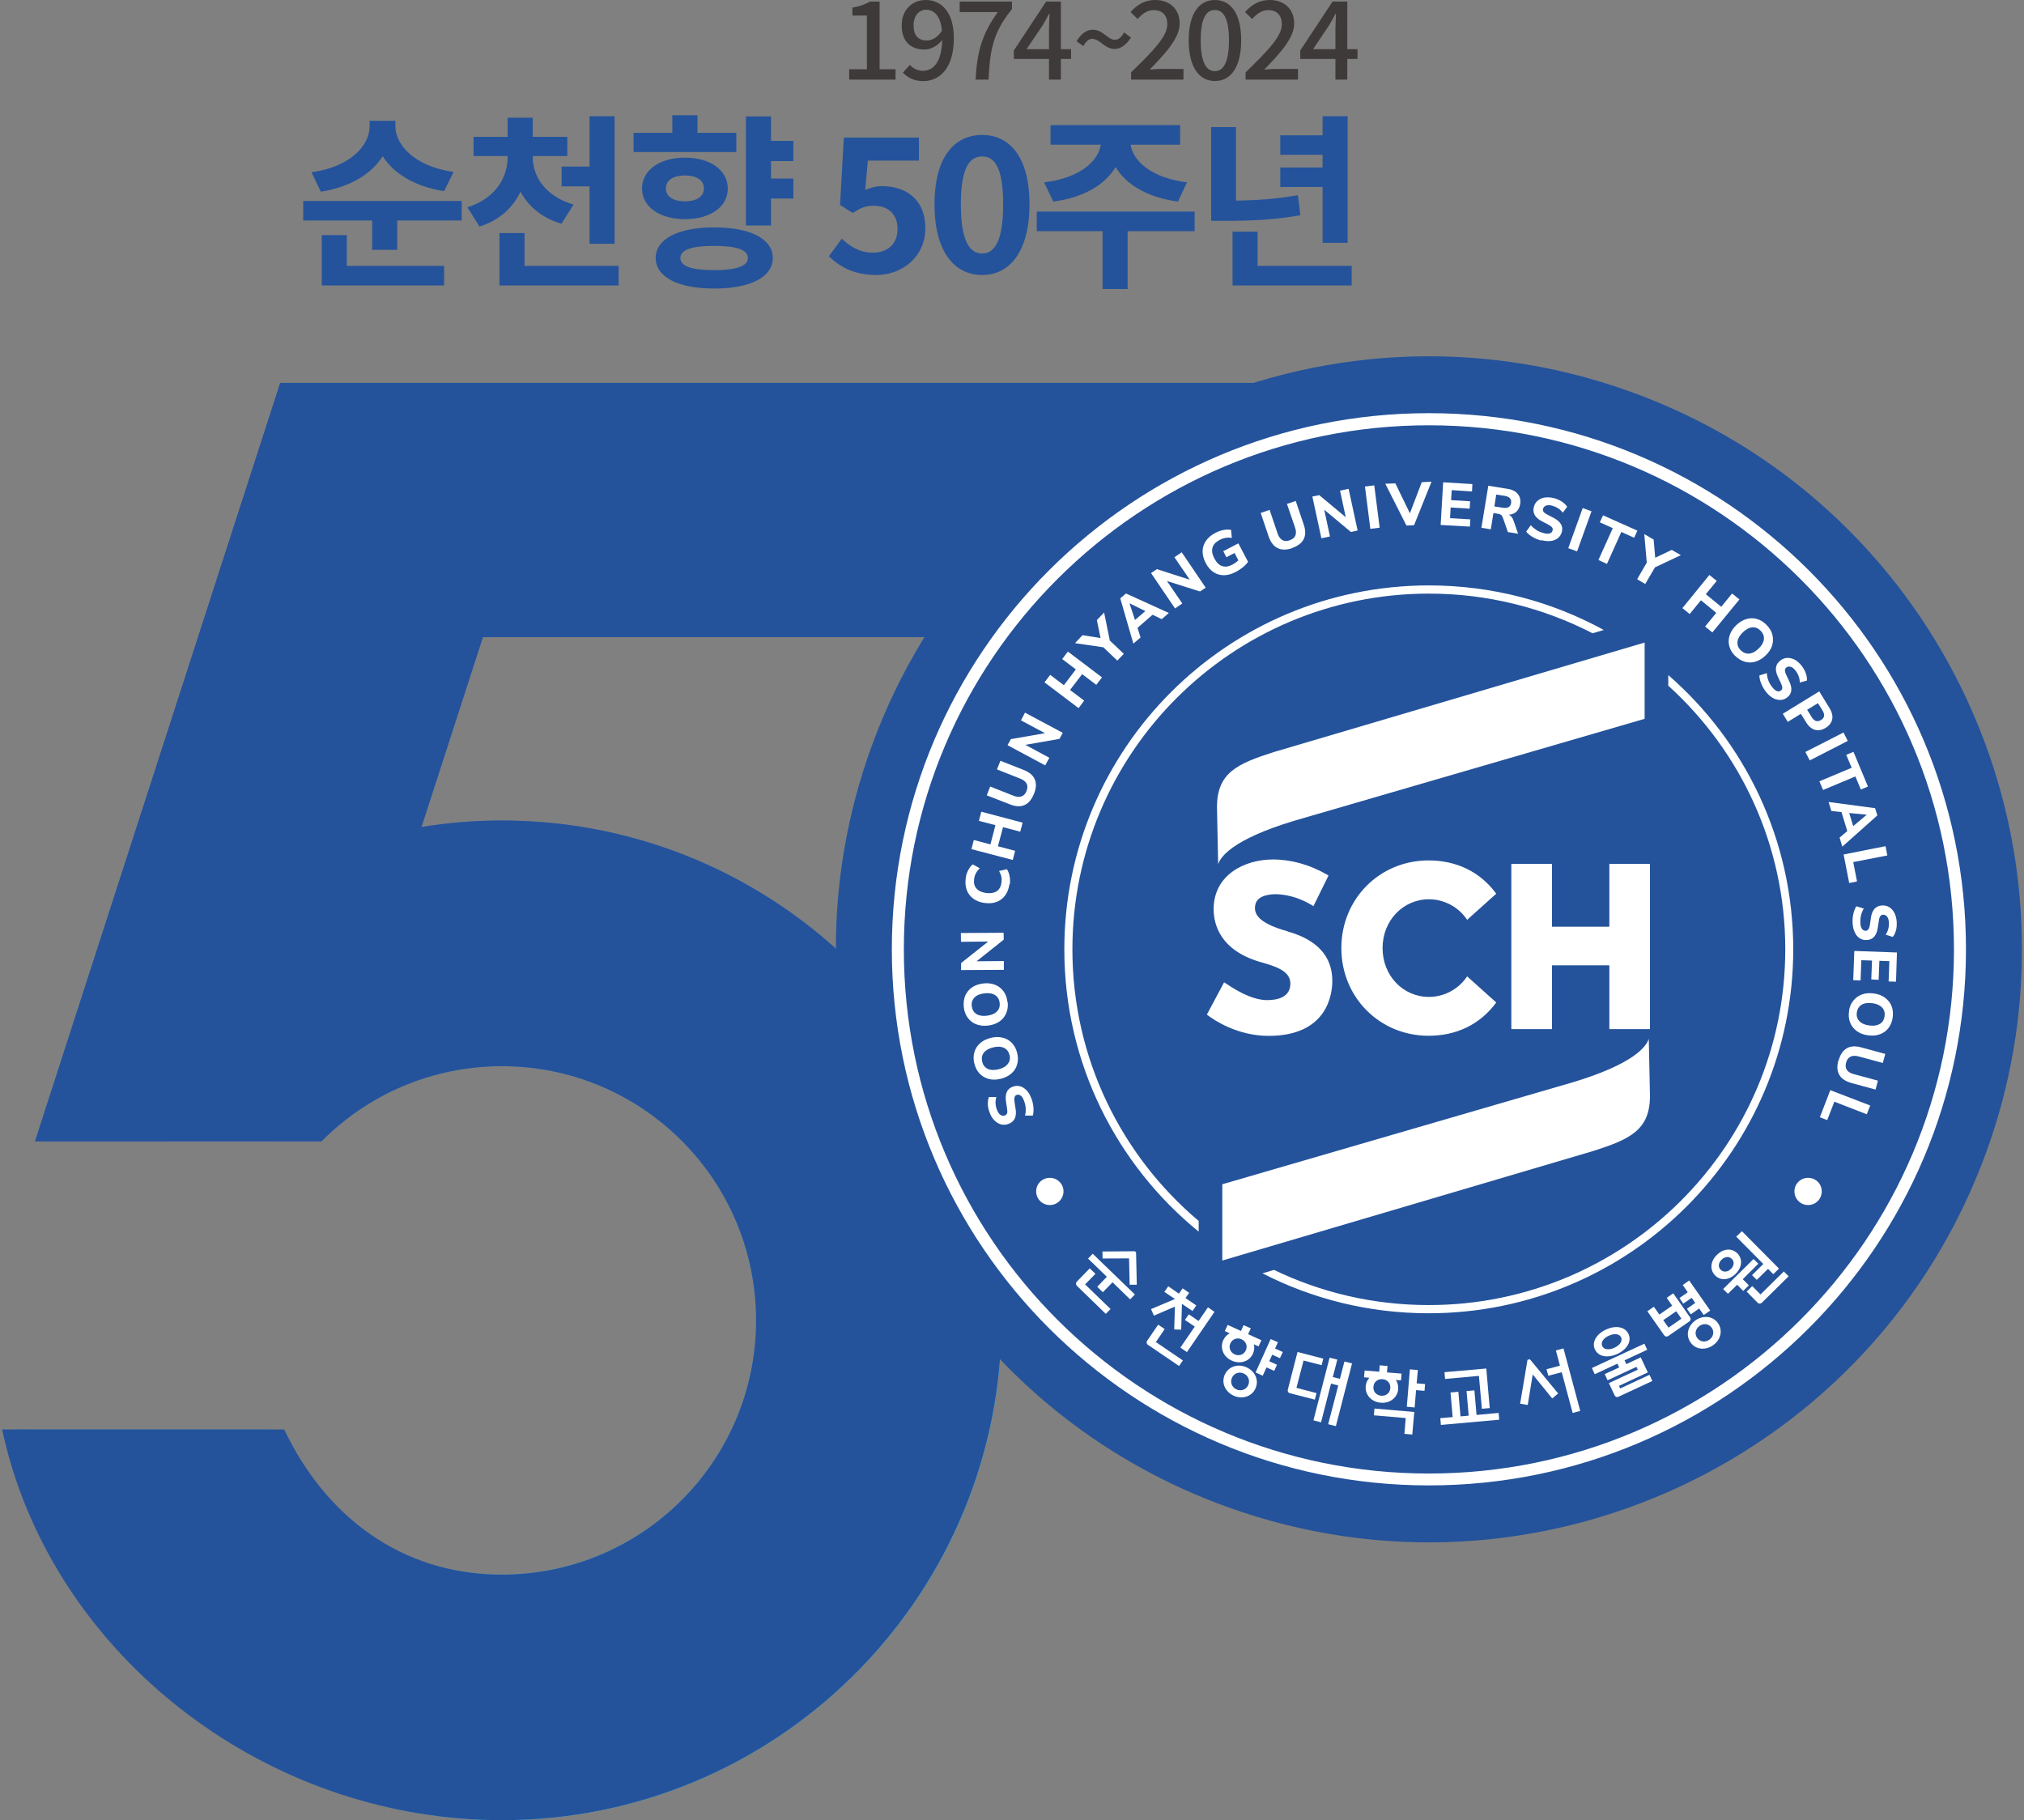 <svg width="556" height="500" viewBox="0 0 556 500" fill="none" xmlns="http://www.w3.org/2000/svg">
<rect x="0" y="0" width="556" height="500" fill="#808080" stroke="none"/>
<path d="M126.825 55.215V60.566H109.106V68.627H102.22V60.566H83.293V55.215H126.793H126.825ZM121.996 52.506C113.968 51.266 108.127 47.676 105.124 42.912C102.09 47.742 96.216 51.397 88.123 52.669L85.577 47.318C96.15 45.882 101.535 40.008 101.535 34.689V33.188H108.616V34.689C108.616 39.877 114.033 45.784 124.606 47.22L121.996 52.506ZM95.269 73.032H121.996V78.416H88.384V64.58H95.269V72.999V73.032Z" fill="#24539B"/>
<path d="M154.24 61.447C148.888 59.913 145.168 56.715 142.981 52.669C140.893 57.074 137.14 60.533 131.723 62.23L128.395 56.943C136.096 54.529 139.457 48.785 139.457 43.075V42.879H130.091V37.592H139.457V32.338H146.343V37.592H155.839V42.879H146.343V43.075C146.343 48.459 149.736 53.876 157.536 56.193L154.24 61.479V61.447ZM169.936 73.031V78.416H137.205V64.025H144.091V73.031H169.936ZM161.941 45.75V31.914H168.827V66.962H161.941V51.2H154.272V45.75H161.941Z" fill="#24539B"/>
<path d="M202.274 41.77H174.047V36.484H184.685V31.654H191.603V36.484H202.274V41.77ZM188.144 60.208C181.226 60.208 176.364 56.814 176.364 51.789C176.364 46.763 181.193 43.304 188.144 43.304C195.095 43.304 199.925 46.731 199.925 51.789C199.925 56.847 195.095 60.208 188.144 60.208ZM212.293 70.879C212.293 76.133 206.092 79.266 196.205 79.266C186.317 79.266 180.117 76.133 180.117 70.879C180.117 65.625 186.317 62.46 196.205 62.46C206.092 62.46 212.293 65.592 212.293 70.879ZM188.144 55.313C191.212 55.313 193.366 54.073 193.366 51.756C193.366 49.439 191.244 48.199 188.144 48.199C185.044 48.199 182.923 49.439 182.923 51.756C182.923 54.073 185.044 55.313 188.144 55.313ZM205.44 70.879C205.44 68.562 202.209 67.55 196.172 67.55C190.135 67.55 186.904 68.562 186.904 70.879C186.904 73.196 190.135 74.207 196.172 74.207C202.209 74.207 205.44 73.131 205.44 70.879ZM211.803 44.283V49.048H217.938V54.53H211.803V61.938H204.918V31.981H211.803V38.703H217.938V44.251H211.803V44.283Z" fill="#24539B"/>
<path d="M227.697 70.389L231.254 65.56C233.44 67.681 236.149 69.41 239.738 69.41C243.752 69.41 246.559 67.093 246.559 62.949C246.559 58.805 243.948 56.52 240.032 56.52C237.748 56.52 236.475 57.075 234.256 58.511L230.764 56.292L231.808 37.789H252.432V44.12H238.4L237.682 52.18C239.249 51.528 240.554 51.136 242.316 51.136C248.778 51.136 254.195 54.725 254.195 62.655C254.195 70.585 247.831 75.545 240.685 75.545C234.582 75.545 230.536 73.196 227.664 70.357L227.697 70.389Z" fill="#24539B"/>
<path d="M256.707 56.128C256.707 43.597 261.863 37.07 269.793 37.07C277.723 37.07 282.813 43.662 282.813 56.128C282.813 68.594 277.69 75.544 269.793 75.544C261.896 75.544 256.707 68.724 256.707 56.128ZM275.569 56.128C275.569 45.849 273.121 42.977 269.793 42.977C266.464 42.977 263.952 45.849 263.952 56.128C263.952 66.407 266.464 69.638 269.793 69.638C273.121 69.638 275.569 66.44 275.569 56.128Z" fill="#24539B"/>
<path d="M328.17 63.502H309.765V79.395H302.879V63.502H284.801V58.118H328.17V63.502ZM286.824 50.09C296.614 48.916 301.737 44.282 302.39 39.746H288.586V34.361H324.189V39.746H310.581C311.266 44.282 316.324 48.883 326.049 50.09L323.601 55.377C315.215 54.235 309.308 50.71 306.469 45.881C303.597 50.71 297.723 54.267 289.337 55.377L286.824 50.09Z" fill="#24539B"/>
<path d="M357.182 59.13C350.1 60.403 343.737 60.663 336.558 60.663H332.707V34.916H339.527V55.116C345.303 55.018 350.622 54.659 356.529 53.615L357.214 59.097L357.182 59.13ZM371.312 73.031V78.416H338.581V63.633H345.466V73.031H371.312ZM363.317 51.363H351.699V46.011H363.317V42.52H351.699V37.168H363.317V31.914H370.202V66.701H363.317V51.331V51.363Z" fill="#24539B"/>
<path d="M233.277 19.024H238.14V4.274H234.158V2.088C236.247 1.729 237.715 1.174 238.988 0.424H241.631V19.024H246.004V21.864H233.277V19.024Z" fill="#3E3A39"/>
<path d="M248.058 19.939L249.951 17.817C250.767 18.797 252.137 19.449 253.443 19.449C256.282 19.449 258.664 17.295 258.827 10.997C257.522 12.662 255.596 13.608 253.965 13.608C250.212 13.608 247.699 11.421 247.699 6.983C247.699 2.545 250.734 0 254.324 0C258.599 0 262.025 3.329 262.025 10.443C262.025 18.894 258.011 22.288 253.606 22.288C251.093 22.288 249.266 21.277 248.026 19.939H248.058ZM254.585 11.128C255.923 11.128 257.522 10.345 258.762 8.452C258.37 4.503 256.739 2.676 254.389 2.676C252.496 2.676 250.963 4.275 250.963 6.983C250.963 9.692 252.235 11.128 254.585 11.128Z" fill="#3E3A39"/>
<path d="M274.1 3.328H263.625V0.424H277.983V2.512C272.86 8.843 271.946 13.51 271.555 21.864H267.998C268.389 14.064 269.891 9.137 274.1 3.328Z" fill="#3E3A39"/>
<path d="M288.163 16.186H278.504V13.868L287.38 0.424H291.427V13.51H294.233V16.186H291.427V21.864H288.163V16.186ZM288.163 13.51V8.093C288.163 6.885 288.261 4.992 288.326 3.785H288.196C287.641 4.862 287.054 5.873 286.401 6.983L281.996 13.51H288.131H288.163Z" fill="#3E3A39"/>
<path d="M300.172 10.638C299.193 10.638 298.345 11.258 297.594 12.662L295.734 11.324C297.105 9.039 298.704 8.158 300.238 8.158C302.946 8.158 304.317 10.932 306.242 10.932C307.221 10.932 308.037 10.312 308.788 8.909L310.68 10.312C309.277 12.531 307.678 13.445 306.177 13.445C303.468 13.445 302.098 10.704 300.172 10.704V10.638Z" fill="#3E3A39"/>
<path d="M310.714 19.873C316.914 13.836 320.667 10.018 320.667 6.657C320.667 4.308 319.394 2.774 316.882 2.774C315.119 2.774 313.684 3.883 312.509 5.221L310.551 3.296C312.443 1.273 314.434 0 317.338 0C321.418 0 324.061 2.578 324.061 6.461C324.061 10.345 320.471 14.326 315.837 19.123C316.947 18.992 318.383 18.927 319.46 18.927H325.105V21.864H310.714V19.841V19.873Z" fill="#3E3A39"/>
<path d="M326.539 11.062C326.539 3.851 329.313 0 333.751 0C338.189 0 340.963 3.851 340.963 11.062C340.963 18.274 338.222 22.256 333.751 22.256C329.28 22.256 326.539 18.274 326.539 11.062ZM337.602 11.062C337.602 4.895 336.003 2.741 333.718 2.741C331.434 2.741 329.835 4.895 329.835 11.062C329.835 17.23 331.434 19.547 333.718 19.547C336.003 19.547 337.602 17.23 337.602 11.062Z" fill="#3E3A39"/>
<path d="M342.171 19.873C348.371 13.836 352.124 10.018 352.124 6.657C352.124 4.308 350.851 2.774 348.339 2.774C346.576 2.774 345.141 3.883 343.966 5.221L342.008 3.296C343.901 1.273 345.891 0 348.795 0C352.875 0 355.518 2.578 355.518 6.461C355.518 10.345 351.928 14.326 347.294 19.123C348.404 18.992 349.84 18.927 350.917 18.927H356.562V21.864H342.171V19.841V19.873Z" fill="#3E3A39"/>
<path d="M366.843 16.186H357.184V13.868L366.06 0.424H370.106V13.51H372.913V16.186H370.106V21.864H366.843V16.186ZM366.843 13.51V8.093C366.843 6.885 366.941 4.992 367.006 3.785H366.876C366.321 4.862 365.733 5.873 365.081 6.983L360.708 13.51H366.843Z" fill="#3E3A39"/>
<path d="M258.565 175.009H132.668L115.797 227.188C122.976 226.014 130.351 225.394 137.856 225.394C175.939 225.394 210.399 240.927 235.298 265.956C236.865 302.929 251.06 338.27 275.11 365.976C273.348 440.28 212.618 499.998 137.889 499.998C76.311 499.998 24.196 459.436 6.77 403.601C5.661 400.012 4.714 396.357 3.898 392.669H74.81C86.035 416.23 110.053 432.546 137.889 432.546C176.461 432.546 207.723 401.284 207.723 362.712C207.723 324.14 176.461 292.878 137.889 292.878C118.505 292.878 100.981 300.775 88.32 313.535H9.609L76.996 105.207H344.977C309.571 117.444 278.635 141.723 258.598 175.041L258.565 175.009Z" fill="url(#paint0_linear_821_7850)"/>
<path d="M9.642 313.536H88.287C100.949 300.777 118.473 292.88 137.857 292.88C176.429 292.88 207.691 324.142 207.691 362.714C207.691 401.286 176.429 432.548 137.857 432.548C110.021 432.548 89.266 416.264 78.073 392.671H0.57C1.386 396.358 2.332 400.046 3.442 403.603C20.835 459.47 76.246 500 137.857 500C212.586 500 273.316 440.282 275.078 365.977C251.028 338.239 236.832 302.93 235.266 265.958C210.4 240.896 175.939 225.395 137.824 225.395C130.319 225.395 122.944 226.015 115.764 227.19L132.636 175.01H258.533C278.57 141.692 309.538 117.413 344.912 105.176H76.996L9.61 313.536H9.642Z" fill="#24539B"/>
<path d="M447.868 107.591C363.251 77.079 269.921 120.807 239.344 205.261C232.622 223.797 229.522 242.756 229.619 261.389C229.75 327.83 270.965 390.126 337.177 413.98C421.794 444.492 515.125 400.764 545.702 316.31C552.424 297.775 555.524 278.815 555.426 260.182C555.296 193.742 514.08 131.446 447.868 107.591Z" fill="#24539B"/>
<path d="M492.934 327.273C492.934 329.329 494.598 331.026 496.686 331.026C498.775 331.026 500.439 329.361 500.439 327.273C500.439 325.184 498.775 323.553 496.686 323.553C494.598 323.553 492.934 325.217 492.934 327.273Z" fill="white"/>
<path d="M292.146 327.273C292.146 329.329 290.482 331.026 288.393 331.026C286.305 331.026 284.641 329.361 284.641 327.273C284.641 325.184 286.305 323.553 288.393 323.553C290.482 323.553 292.146 325.217 292.146 327.273Z" fill="white"/>
<path d="M407.08 386.992L409.234 386.796L408.288 375.93L396.801 376.941L396.964 378.801L406.264 377.953L407.08 386.992Z" fill="white"/>
<path d="M405.609 388.689L405.022 381.934L402.868 382.129L403.456 388.884L401.204 389.08L400.616 382.325L398.463 382.521L399.05 389.276L395.656 389.57L395.819 391.43L411.842 389.994L411.679 388.134L405.609 388.689Z" fill="white"/>
<path d="M377.414 388.788L386.16 389.538L385.801 393.879L387.954 394.074L388.509 387.874L377.577 386.928L377.414 388.788Z" fill="white"/>
<path d="M389.162 380.009L389.488 376.354L387.302 376.158L386.453 386.438L388.607 386.633L388.998 381.869L391.315 382.065L391.479 380.205L389.162 380.009Z" fill="white"/>
<path d="M384.073 381.543C384.138 380.662 383.942 379.813 383.453 379.063L384.856 379.193L385.019 377.333L381.005 377.007L381.168 375.245L379.015 375.049L378.884 376.811L374.87 376.485L374.707 378.345L376.176 378.475C375.588 379.128 375.229 379.911 375.164 380.792C374.968 383.174 376.73 385.1 379.276 385.328C381.821 385.557 383.909 383.925 384.105 381.543M381.919 381.347C381.821 382.652 380.744 383.533 379.406 383.403C378.068 383.305 377.155 382.228 377.285 380.923C377.383 379.617 378.492 378.736 379.798 378.867C381.136 378.965 382.049 380.042 381.919 381.347Z" fill="white"/>
<path d="M351.604 373.092L352.387 371.395L350.266 370.448L351.049 368.719L349.058 367.838L344.914 377.008L346.872 377.921L347.916 375.637L350.037 376.583L350.788 374.887L348.667 373.94L349.483 372.145L351.604 373.092Z" fill="white"/>
<path d="M344.195 371.818C344.554 371.002 344.652 370.121 344.456 369.272L345.729 369.86L346.512 368.163L342.857 366.498L343.608 364.899L341.617 364.018L340.899 365.617L337.244 363.953L336.461 365.65L337.799 366.27C337.016 366.662 336.429 367.314 336.037 368.13C335.058 370.284 336.037 372.731 338.387 373.776C340.703 374.82 343.216 374.004 344.195 371.85M342.237 370.937C341.715 372.111 340.377 372.601 339.17 372.046C337.962 371.491 337.44 370.186 337.995 369.011C338.517 367.836 339.855 367.347 341.062 367.902C342.27 368.456 342.792 369.762 342.237 370.937Z" fill="white"/>
<path d="M342.434 375.603C340.052 374.526 337.474 375.375 336.462 377.594C335.451 379.813 336.495 382.293 338.91 383.403C341.292 384.479 343.87 383.631 344.882 381.412C345.893 379.193 344.849 376.713 342.434 375.603ZM342.891 380.498C342.304 381.738 340.933 382.26 339.66 381.673C338.388 381.086 337.866 379.715 338.42 378.475C338.975 377.235 340.378 376.713 341.651 377.3C342.924 377.888 343.446 379.258 342.891 380.498Z" fill="white"/>
<path d="M325.498 362.584L328.206 364.411L324.258 370.188L326.053 371.428L333.623 360.365L331.829 359.125L329.251 362.878L326.575 361.05L325.498 362.584Z" fill="white"/>
<path d="M322.559 365.193L324.484 365.259L324.68 358.177L327.584 360.135L328.628 358.602L325.659 356.578L326.67 355.142L324.876 353.902L323.864 355.371L320.927 353.348L319.85 354.881L322.755 356.839L316.195 359.613L316.978 361.408L322.755 358.928L322.559 365.193Z" fill="white"/>
<path d="M317.532 368.653L319.947 365.096L318.152 363.889L315.118 368.327C314.889 368.686 314.954 369.175 315.313 369.404L323.896 375.245L324.94 373.711L317.5 368.653H317.532Z" fill="white"/>
<path d="M369.322 374.005L368.082 378.77L366.124 378.28L367.364 373.483L365.243 372.961L360.805 390.158L362.893 390.713L365.634 380.075L367.625 380.597L364.851 391.235L366.972 391.757L371.41 374.527L369.322 374.005Z" fill="white"/>
<path d="M358.097 373.742L363.057 375.015L363.514 373.22L356.433 371.393L353.757 381.77C353.659 382.161 353.887 382.618 354.312 382.716L361.197 384.478L361.654 382.684L356.139 381.248L358.097 373.71V373.742Z" fill="white"/>
<path d="M300.171 344.406L298.898 345.744L304.054 350.737L301.411 353.478L302.945 354.979L305.621 352.238L310.45 356.937L311.756 355.599L300.171 344.406Z" fill="white"/>
<path d="M300.922 349.921L299.355 348.42L295.798 352.075C295.505 352.368 295.505 352.858 295.798 353.184L303.761 360.918L305.066 359.58L298.083 352.825L300.889 349.954L300.922 349.921Z" fill="white"/>
<path d="M310.157 345.679L310.321 352.923H312.279L312.083 344.047L311.756 343.721L302.848 343.786L302.88 345.711L310.157 345.679Z" fill="white"/>
<path d="M480.404 353.086L478.74 351.389L483.015 347.147L481.709 345.842L473.355 354.098L474.661 355.403L477.206 352.923L478.87 354.62L480.404 353.086Z" fill="white"/>
<path d="M482.591 351.586L485.691 348.552L487.127 350.02L488.693 348.486L478.512 338.207L476.945 339.708L484.386 347.214L481.285 350.281L482.591 351.586Z" fill="white"/>
<path d="M483.602 355.566L481.35 353.281L479.816 354.815L482.851 357.883C483.145 358.176 483.634 358.176 483.961 357.883L491.336 350.606L490.031 349.268L483.634 355.566H483.602Z" fill="white"/>
<path d="M476.783 349.922C478.578 348.128 478.773 345.843 477.272 344.309C475.739 342.776 473.422 342.939 471.627 344.734C469.832 346.496 469.636 348.813 471.137 350.347C472.638 351.88 474.955 351.717 476.783 349.922ZM472.671 348.813C471.921 348.062 472.018 346.92 472.932 346.039C473.813 345.158 474.955 345.06 475.739 345.811C476.489 346.561 476.391 347.703 475.478 348.584C474.596 349.465 473.422 349.563 472.704 348.813" fill="white"/>
<path d="M427.41 370.969L428.52 375.146L424.832 376.125L425.322 377.92L429.009 376.941L432.011 388.134L434.1 387.579L429.499 370.414L427.41 370.969Z" fill="white"/>
<path d="M419.609 373.548L417.586 385.589L419.674 385.948L421.045 377.562L426.397 384.154L428.028 382.783L420.262 373.385L419.609 373.548Z" fill="white"/>
<path d="M462.261 352.988L463.632 354.979L461.348 356.578L462.392 358.111L464.709 356.512L465.688 357.916L463.404 359.515L464.448 361.048L466.765 359.449L468.037 361.244L469.8 360.004L464.024 351.748L462.261 352.988Z" fill="white"/>
<path d="M465.786 362.681C463.697 364.149 462.979 366.727 464.382 368.75C465.786 370.774 468.461 371.002 470.55 369.566C472.638 368.13 473.356 365.52 471.953 363.496C470.55 361.473 467.874 361.245 465.786 362.681ZM469.538 368.032C468.429 368.816 466.993 368.62 466.21 367.51C465.427 366.401 465.786 364.965 466.895 364.214C468.005 363.431 469.44 363.627 470.224 364.736C471.007 365.846 470.648 367.282 469.538 368.032Z" fill="white"/>
<path d="M464.283 361.898L459.649 355.273L457.854 356.513L459.355 358.667L455.831 361.115L454.33 358.961L452.535 360.201L457.169 366.825C457.43 367.184 457.887 367.25 458.246 367.021L464.087 362.975C464.446 362.746 464.511 362.257 464.283 361.898ZM461.868 362.257L458.344 364.704L456.908 362.648L460.465 360.201L461.901 362.257H461.868Z" fill="white"/>
<path d="M452.504 370.806L451.721 369.109L437.297 375.799L438.08 377.496L444.313 374.592L444.802 375.636L440.821 377.463L441.604 379.16L449.534 375.473L449.893 376.256L441.963 379.943L443.562 383.337C443.758 383.729 444.215 383.892 444.574 383.696L453.907 379.356L453.124 377.659L445.064 381.412L444.737 380.694L452.667 377.007L450.709 372.862L446.76 374.722L446.271 373.678L452.504 370.774V370.806Z" fill="white"/>
<path d="M444.31 371.916C447.019 370.643 448.292 368.392 447.345 366.434C446.432 364.476 443.886 363.986 441.178 365.226C438.469 366.499 437.196 368.751 438.143 370.709C439.057 372.667 441.602 373.156 444.31 371.916ZM441.961 366.923C443.495 366.205 444.865 366.401 445.322 367.38C445.779 368.359 445.028 369.501 443.495 370.219C441.961 370.937 440.59 370.741 440.133 369.762C439.677 368.783 440.427 367.608 441.928 366.923" fill="white"/>
<path d="M392.525 113.498C311.041 113.498 244.992 179.449 244.992 260.77C244.992 342.091 311.041 408.042 392.525 408.042C474.01 408.042 540.059 342.091 540.059 260.77C540.059 179.449 474.01 113.498 392.525 113.498ZM392.525 404.778C312.869 404.778 248.288 340.296 248.288 260.802C248.288 181.309 312.869 116.827 392.525 116.827C472.182 116.827 536.763 181.276 536.763 260.802C536.763 340.329 472.182 404.778 392.525 404.778Z" fill="white"/>
<path d="M329.283 335.4C308.071 317.484 294.594 290.693 294.594 260.801C294.594 206.827 338.453 163.066 392.525 163.066C408.744 163.066 424.016 167.015 437.493 173.965L440.561 173.052C426.3 165.253 409.951 160.814 392.525 160.814C337.213 160.814 292.375 205.587 292.375 260.801C292.375 292.064 306.766 319.997 329.283 338.337V335.432V335.4Z" fill="white"/>
<path d="M458.279 185.387V188.356C478.021 206.239 490.422 232.052 490.422 260.768C490.422 314.743 446.563 358.504 392.491 358.504C377.251 358.504 362.827 355.045 349.97 348.844L346.805 349.791C360.478 356.807 376.011 360.755 392.458 360.755C447.771 360.755 492.608 315.983 492.608 260.768C492.608 230.681 479.294 203.694 458.213 185.387" fill="white"/>
<path d="M442.094 237.305V254.567H426.332V237.305H415.172V282.697H426.332V265.173H442.094V282.697H453.254V237.305H442.094Z" fill="white"/>
<path d="M402.77 268.568C400.486 271.831 396.57 273.854 392.556 273.854C385.377 273.854 379.796 267.981 379.796 260.442C379.796 252.904 385.409 247.03 392.556 247.03C396.57 247.03 400.486 249.054 402.77 252.317L403.031 252.676L411.026 245.497L410.798 245.203C406.425 239.427 400.061 236.359 392.425 236.359C378.98 236.359 368.473 246.932 368.473 260.442C368.473 273.952 378.98 284.525 392.425 284.525C400.061 284.525 406.425 281.458 410.798 275.682L411.026 275.388L403.031 268.209L402.77 268.568Z" fill="white"/>
<path d="M353.722 255.841C345.139 253.458 344.454 250.75 344.813 248.661C345.335 245.594 349.74 245.594 351.078 245.659C354.178 245.822 357.442 246.866 360.444 248.694L360.803 248.922L364.947 240.503L364.621 240.307C359.791 237.534 354.766 236.098 349.675 236.098C341.843 236.098 333.391 240.373 333.391 249.738C333.391 253.85 335.121 261.258 346.771 264.423C351.6 265.761 354.537 267.197 354.472 270.329C354.374 273.952 350.948 274.735 348.076 274.735C345.009 274.735 341.256 273.234 336.622 270.068L336.263 269.84L331.531 278.716L331.792 278.912C333.554 280.25 339.951 284.557 348.468 284.557C364.719 284.557 365.992 273.005 365.992 269.448C365.992 262.726 361.847 258.157 353.722 255.873" fill="white"/>
<path d="M350.005 206.565C339.824 209.795 334.309 212.308 334.309 221.739L334.635 237.403C335.255 235.445 338.388 230.68 355.324 225.524L451.787 197.46V176.51L350.005 206.565Z" fill="white"/>
<path d="M437.555 316.211C447.704 312.98 453.252 310.468 453.252 301.037L452.925 285.373C452.305 287.331 449.14 292.128 432.236 297.251L335.773 325.316V346.266L437.555 316.211Z" fill="white"/>
<path d="M283.303 301.625C283.629 302.506 283.825 303.355 283.89 304.203C283.956 305.052 283.89 305.802 283.727 306.455H281.573C281.737 305.868 281.802 305.182 281.769 304.497C281.737 303.779 281.573 303.094 281.312 302.408C281.019 301.658 280.725 301.168 280.366 300.94C280.007 300.712 279.648 300.646 279.289 300.777C278.995 300.875 278.8 301.103 278.702 301.397C278.604 301.691 278.604 302.147 278.702 302.767L278.995 304.66C279.322 306.781 278.669 308.152 277.037 308.739C276.352 309 275.667 309.033 274.982 308.87C274.329 308.707 273.709 308.315 273.154 307.76C272.599 307.205 272.175 306.488 271.849 305.606C271.555 304.856 271.392 304.105 271.359 303.355C271.359 302.604 271.425 301.952 271.653 301.364H273.709C273.35 302.506 273.415 303.681 273.872 304.889C274.133 305.541 274.427 305.998 274.818 306.259C275.21 306.52 275.602 306.585 276.026 306.422C276.32 306.324 276.515 306.096 276.646 305.835C276.744 305.541 276.744 305.117 276.646 304.53L276.352 302.637C276.026 300.451 276.646 299.08 278.18 298.525C278.865 298.264 279.518 298.231 280.203 298.395C280.856 298.558 281.443 298.949 281.998 299.504C282.52 300.059 282.977 300.809 283.303 301.723" fill="white"/>
<path d="M279.417 289.256C279.711 290.365 279.711 291.41 279.417 292.389C279.156 293.368 278.634 294.183 277.851 294.869C277.1 295.554 276.121 296.043 274.947 296.337C273.772 296.631 272.662 296.663 271.683 296.402C270.672 296.141 269.856 295.684 269.138 294.967C268.453 294.249 267.963 293.335 267.669 292.193C267.376 291.051 267.376 290.006 267.669 289.06C267.931 288.081 268.453 287.265 269.236 286.58C269.986 285.895 270.965 285.405 272.14 285.111C273.315 284.818 274.425 284.785 275.403 285.046C276.415 285.275 277.264 285.764 277.949 286.482C278.634 287.2 279.156 288.114 279.417 289.256ZM277.296 289.778C277.068 288.832 276.546 288.179 275.73 287.82C274.947 287.461 273.968 287.428 272.793 287.722C271.618 288.016 270.77 288.505 270.247 289.191C269.725 289.876 269.595 290.724 269.823 291.671C270.052 292.617 270.574 293.27 271.357 293.629C272.14 293.988 273.119 294.02 274.327 293.726C275.501 293.433 276.35 292.943 276.872 292.225C277.394 291.54 277.557 290.724 277.329 289.778" fill="white"/>
<path d="M276.806 275.225C276.936 276.367 276.806 277.412 276.414 278.325C276.023 279.272 275.403 280.022 274.554 280.61C273.706 281.197 272.694 281.556 271.487 281.719C270.279 281.882 269.202 281.752 268.223 281.393C267.277 281.034 266.494 280.446 265.874 279.631C265.286 278.847 264.895 277.868 264.764 276.694C264.634 275.552 264.764 274.507 265.123 273.561C265.515 272.647 266.135 271.864 266.951 271.277C267.799 270.689 268.811 270.33 270.018 270.167C271.226 270.004 272.303 270.134 273.281 270.493C274.228 270.852 275.011 271.44 275.631 272.256C276.251 273.071 276.61 274.05 276.741 275.193M274.619 275.486C274.489 274.507 274.065 273.789 273.314 273.332C272.564 272.876 271.585 272.712 270.377 272.876C269.17 273.039 268.256 273.398 267.669 274.05C267.081 274.67 266.82 275.454 266.951 276.433C267.081 277.379 267.505 278.097 268.223 278.554C268.974 279.011 269.92 279.174 271.16 279.011C272.368 278.847 273.249 278.488 273.869 277.836C274.489 277.216 274.717 276.433 274.619 275.454" fill="white"/>
<path d="M275.762 266.414L264.014 266.479V264.554L271.455 258.647L263.982 258.713L263.949 256.298L275.697 256.232L275.73 258.125L268.257 264.064L275.762 263.999V266.414Z" fill="white"/>
<path d="M277.296 242.918C277.101 244.158 276.709 245.202 276.089 246.018C275.469 246.834 274.686 247.421 273.707 247.78C272.76 248.139 271.651 248.204 270.443 248.041C269.236 247.878 268.224 247.486 267.376 246.866C266.56 246.279 265.94 245.496 265.581 244.517C265.222 243.571 265.124 242.461 265.287 241.188C265.385 240.438 265.614 239.687 265.973 239.035C266.332 238.382 266.723 237.827 267.213 237.436L269.138 238.512C268.681 238.969 268.322 239.394 268.094 239.883C267.833 240.372 267.67 240.862 267.604 241.417C267.441 242.526 267.637 243.407 268.224 244.06C268.779 244.713 269.66 245.137 270.868 245.3C272.075 245.463 273.021 245.3 273.772 244.843C274.49 244.386 274.947 243.571 275.11 242.461C275.175 241.906 275.175 241.384 275.077 240.862C274.979 240.34 274.751 239.818 274.457 239.263L276.611 238.773C276.937 239.296 277.198 239.916 277.329 240.634C277.492 241.384 277.492 242.135 277.394 242.885" fill="white"/>
<path d="M278.212 236.229L266.855 233.26L267.508 230.747L272.077 231.954L273.447 226.668L268.911 225.493L269.564 222.98L280.92 225.983L280.268 228.463L275.536 227.223L274.133 232.477L278.864 233.717L278.212 236.229Z" fill="white"/>
<path d="M284.018 218.085C283.398 219.619 282.549 220.663 281.44 221.152C280.33 221.642 278.992 221.577 277.426 220.957L271.062 218.477L272.009 216.062L278.372 218.575C279.253 218.933 280.004 218.999 280.624 218.77C281.244 218.542 281.701 218.052 281.995 217.269C282.615 215.703 281.995 214.593 280.232 213.875L273.869 211.363L274.815 208.98L281.179 211.493C282.745 212.113 283.789 212.962 284.246 214.071C284.736 215.181 284.67 216.519 284.05 218.052" fill="white"/>
<path d="M287.118 210.253L276.773 204.705L277.687 203.041L287.053 201.409L280.461 197.885L281.57 195.764L291.948 201.311L291.034 202.976L281.668 204.607L288.26 208.164L287.118 210.253Z" fill="white"/>
<path d="M296.291 194.523L286.926 187.442L288.492 185.386L292.245 188.225L295.541 183.885L291.788 181.046L293.354 178.99L302.72 186.072L301.154 188.127L297.27 185.19L293.942 189.531L297.825 192.468L296.291 194.523Z" fill="white"/>
<path d="M306.926 181.472L303.108 177.817L295.309 176.675L297.364 174.489L302.325 175.272L301.313 170.344L303.304 168.256L304.87 175.957L308.721 179.612L306.926 181.472Z" fill="white"/>
<path d="M311.332 176.772L307.742 164.371L309.309 163.033L321.089 168.385L319.131 170.082L316.618 168.874L312.474 172.464L313.322 175.107L311.332 176.804V176.772ZM310.288 165.774L311.789 170.31L314.628 167.863L310.32 165.742L310.288 165.774Z" fill="white"/>
<path d="M322.787 167.144L316.195 157.42L317.794 156.343L326.834 159.247L322.624 153.08L324.615 151.709L331.206 161.434L329.64 162.478L320.568 159.606L324.778 165.774L322.787 167.144Z" fill="white"/>
<path d="M339.431 157.126C338.257 157.746 337.147 158.04 336.103 158.008C335.059 158.008 334.112 157.681 333.296 157.126C332.448 156.539 331.763 155.723 331.208 154.646C330.62 153.537 330.359 152.46 330.359 151.448C330.359 150.404 330.686 149.458 331.273 148.577C331.86 147.696 332.742 146.978 333.916 146.358C334.634 145.966 335.385 145.738 336.168 145.574C336.919 145.444 337.604 145.444 338.191 145.574L338.387 147.761C337.767 147.663 337.18 147.663 336.625 147.761C336.07 147.859 335.515 148.055 334.993 148.348C333.949 148.903 333.296 149.588 333.068 150.469C332.839 151.318 333.003 152.297 333.59 153.406C334.177 154.516 334.895 155.234 335.711 155.495C336.56 155.789 337.473 155.658 338.55 155.103C339.105 154.81 339.66 154.418 340.182 153.928L339.138 151.905L336.886 153.08L336.038 151.416L340.182 149.262L342.858 154.353C342.466 154.875 342.009 155.364 341.389 155.854C340.769 156.343 340.149 156.768 339.497 157.094" fill="white"/>
<path d="M354.997 150.568C353.43 151.091 352.092 151.123 350.983 150.568C349.873 150.046 349.058 148.969 348.503 147.37L346.316 140.909L348.764 140.061L350.95 146.522C351.244 147.436 351.701 148.023 352.256 148.349C352.81 148.676 353.496 148.708 354.279 148.415C355.878 147.86 356.367 146.685 355.747 144.89L353.528 138.429L355.943 137.613L358.13 144.075C358.684 145.674 358.684 147.012 358.13 148.088C357.607 149.165 356.531 149.981 354.964 150.536" fill="white"/>
<path d="M362.992 147.858L360.512 136.404L362.404 136.013L369.682 142.082L368.115 134.773L370.465 134.283L372.945 145.737L371.085 146.129L363.775 140.027L365.341 147.369L362.992 147.858Z" fill="white"/>
<path d="M377.518 133.329L374.961 133.654L376.437 145.276L378.995 144.951L377.518 133.329Z" fill="white"/>
<path d="M386.356 144.368L380.547 132.881L383.321 132.783L387.302 141.006L390.565 132.457L393.241 132.326L388.444 144.27L386.356 144.368Z" fill="white"/>
<path d="M395.754 144.203L396.439 132.488L404.467 132.978L404.369 135.001L398.789 134.642L398.626 137.383L403.847 137.71L403.716 139.733L398.495 139.406L398.332 142.343L403.912 142.67L403.782 144.66L395.754 144.203Z" fill="white"/>
<path d="M406.949 144.988L408.842 133.436L414.128 134.284C415.434 134.48 416.38 134.969 416.968 135.72C417.555 136.47 417.783 137.384 417.588 138.494C417.457 139.375 417.098 140.027 416.576 140.549C416.054 141.039 415.336 141.333 414.487 141.398C415.042 141.659 415.466 142.181 415.727 142.899L417.033 146.619L414.226 146.162L412.823 142.149C412.693 141.822 412.529 141.594 412.334 141.431C412.105 141.267 411.844 141.17 411.485 141.137L410.245 140.941L409.527 145.412L406.982 144.988H406.949ZM410.506 139.114L412.791 139.473C414.161 139.701 414.944 139.277 415.107 138.167C415.271 137.09 414.683 136.438 413.313 136.209L411.028 135.85L410.506 139.114Z" fill="white"/>
<path d="M423.394 148.511C422.513 148.25 421.697 147.923 420.98 147.499C420.262 147.075 419.674 146.586 419.25 146.031L420.523 144.269C420.914 144.758 421.436 145.182 422.024 145.574C422.611 145.965 423.264 146.227 423.982 146.422C424.765 146.651 425.352 146.651 425.744 146.52C426.136 146.357 426.397 146.129 426.495 145.737C426.592 145.411 426.527 145.15 426.364 144.889C426.168 144.628 425.809 144.366 425.254 144.073L423.558 143.192C421.665 142.213 420.914 140.875 421.371 139.211C421.567 138.493 421.926 137.905 422.481 137.481C423.003 137.057 423.655 136.763 424.439 136.665C425.222 136.567 426.038 136.633 426.951 136.861C427.735 137.057 428.42 137.383 429.072 137.807C429.693 138.232 430.182 138.688 430.508 139.211L429.301 140.842C428.616 139.896 427.637 139.276 426.397 138.917C425.711 138.721 425.157 138.721 424.732 138.884C424.275 139.047 424.014 139.341 423.884 139.733C423.786 140.059 423.851 140.32 424.014 140.581C424.178 140.842 424.537 141.103 425.059 141.364L426.756 142.245C428.714 143.257 429.464 144.562 429.04 146.129C428.844 146.847 428.485 147.401 427.963 147.826C427.441 148.25 426.788 148.511 426.005 148.609C425.222 148.707 424.373 148.609 423.427 148.38" fill="white"/>
<path d="M434.769 139.57L430.805 150.594L433.231 151.466L437.195 140.442L434.769 139.57Z" fill="white"/>
<path d="M439.09 153.83L443.038 145.085L439.481 143.486L440.363 141.561L449.793 145.77L448.912 147.728L445.388 146.129L441.439 154.907L439.09 153.83Z" fill="white"/>
<path d="M449.73 159.117L452.374 154.549L451.688 146.717L454.266 148.218L454.691 153.211L459.227 151.057L461.739 152.493L454.625 155.854L451.95 160.423L449.73 159.117Z" fill="white"/>
<path d="M462.164 167.048L469.572 157.943L471.595 159.575L468.593 163.23L472.835 166.689L475.805 163.034L477.828 164.666L470.388 173.738L468.397 172.106L471.464 168.353L467.255 164.894L464.155 168.68L462.164 167.048Z" fill="white"/>
<path d="M476.585 180.134C475.769 179.285 475.279 178.404 475.018 177.425C474.79 176.446 474.823 175.467 475.149 174.488C475.475 173.509 476.063 172.596 476.944 171.747C477.825 170.899 478.771 170.344 479.75 170.05C480.729 169.757 481.708 169.757 482.687 170.05C483.633 170.311 484.547 170.899 485.33 171.715C486.146 172.563 486.668 173.444 486.897 174.423C487.125 175.402 487.093 176.381 486.799 177.36C486.473 178.339 485.885 179.253 485.004 180.069C484.123 180.917 483.177 181.472 482.198 181.766C481.219 182.059 480.24 182.059 479.261 181.766C478.282 181.472 477.401 180.917 476.585 180.101M478.151 178.6C478.836 179.285 479.62 179.612 480.468 179.546C481.349 179.481 482.23 179.024 483.079 178.176C483.96 177.327 484.449 176.479 484.547 175.631C484.645 174.782 484.351 173.999 483.666 173.281C483.013 172.596 482.23 172.269 481.382 172.335C480.501 172.4 479.652 172.857 478.771 173.705C477.89 174.554 477.401 175.402 477.303 176.251C477.205 177.132 477.466 177.915 478.151 178.6Z" fill="white"/>
<path d="M485.103 190.021C484.549 189.303 484.092 188.52 483.798 187.737C483.472 186.954 483.309 186.203 483.309 185.55L485.364 184.898C485.364 185.55 485.528 186.203 485.756 186.856C485.984 187.508 486.343 188.128 486.8 188.716C487.29 189.336 487.747 189.727 488.138 189.858C488.563 189.988 488.889 189.923 489.215 189.695C489.476 189.499 489.607 189.238 489.607 188.944C489.607 188.65 489.476 188.194 489.215 187.639L488.399 185.909C487.486 183.984 487.681 182.483 489.085 181.439C489.672 180.982 490.325 180.753 491.01 180.721C491.695 180.721 492.381 180.884 493.066 181.243C493.751 181.634 494.371 182.189 494.959 182.94C495.448 183.592 495.807 184.245 496.068 184.963C496.329 185.681 496.427 186.334 496.362 186.954L494.404 187.508C494.404 186.334 494.045 185.257 493.229 184.212C492.805 183.658 492.381 183.299 491.924 183.168C491.467 183.038 491.075 183.103 490.716 183.364C490.455 183.56 490.325 183.821 490.325 184.115C490.325 184.408 490.423 184.832 490.684 185.387L491.499 187.117C492.446 189.107 492.25 190.608 490.945 191.587C490.357 192.044 489.737 192.273 489.052 192.273C488.367 192.273 487.681 192.11 487.029 191.751C486.343 191.359 485.723 190.804 485.103 190.021Z" fill="white"/>
<path d="M489.77 196.057L499.755 189.922L502.562 194.49C503.247 195.6 503.508 196.644 503.312 197.591C503.116 198.537 502.529 199.32 501.517 199.94C500.506 200.56 499.527 200.723 498.613 200.495C497.667 200.234 496.851 199.549 496.166 198.439L494.697 196.089L491.107 198.308L489.77 196.122V196.057ZM496.427 194.98L497.667 196.971C498.385 198.145 499.233 198.406 500.245 197.786C501.224 197.199 501.354 196.285 500.636 195.143L499.396 193.153L496.427 194.98Z" fill="white"/>
<path d="M495.938 206.567L506.413 201.215L507.587 203.532L497.145 208.884L495.938 206.567Z" fill="white"/>
<path d="M499.789 214.626L508.665 210.906L507.164 207.349L509.155 206.533L513.136 216.062L511.178 216.878L509.677 213.288L500.801 217.008L499.789 214.626Z" fill="white"/>
<path d="M502.27 220.304L515.094 222.001L515.714 223.992L506.088 232.574L505.337 230.094L507.458 228.299L505.859 223.078L503.085 222.784L502.302 220.271L502.27 220.304ZM512.777 223.796L507.98 223.339L509.09 226.929L512.777 223.828V223.796Z" fill="white"/>
<path d="M506.445 234.728L517.965 232.443L518.454 234.989L509.089 236.816L510.133 242.135L507.979 242.56L506.445 234.728Z" fill="white"/>
<path d="M508.927 253.654C508.862 252.741 508.927 251.859 509.123 251.044C509.318 250.195 509.579 249.51 509.938 248.955L511.994 249.575C511.668 250.13 511.407 250.717 511.244 251.403C511.081 252.088 511.015 252.773 511.048 253.524C511.081 254.307 511.244 254.894 511.537 255.221C511.799 255.547 512.125 255.71 512.516 255.678C512.843 255.678 513.071 255.514 513.267 255.253C513.43 254.992 513.593 254.568 513.691 253.948L513.952 252.055C514.279 249.934 515.29 248.825 517.02 248.727C517.77 248.694 518.423 248.857 519.01 249.216C519.598 249.575 520.055 250.097 520.414 250.815C520.773 251.501 520.968 252.316 521.034 253.263C521.066 254.079 521.034 254.829 520.838 255.547C520.642 256.265 520.348 256.885 519.957 257.374L517.999 256.754C518.651 255.808 518.945 254.699 518.88 253.393C518.847 252.708 518.684 252.153 518.39 251.794C518.097 251.435 517.738 251.272 517.281 251.272C516.955 251.272 516.693 251.435 516.53 251.664C516.334 251.925 516.204 252.316 516.139 252.904L515.845 254.796C515.519 256.983 514.54 258.125 512.875 258.223C512.125 258.288 511.472 258.125 510.917 257.766C510.33 257.407 509.873 256.885 509.547 256.167C509.188 255.482 508.992 254.633 508.927 253.654Z" fill="white"/>
<path d="M509.384 261.225L521.099 261.649L520.838 269.676L518.814 269.611L519.01 264.031L516.269 263.933L516.073 269.154L514.05 269.056L514.246 263.868L511.309 263.77L511.113 269.318L509.09 269.252L509.384 261.225Z" fill="white"/>
<path d="M507.914 277.769C508.077 276.627 508.469 275.648 509.121 274.865C509.741 274.082 510.557 273.494 511.503 273.168C512.482 272.809 513.559 272.744 514.767 272.907C515.974 273.07 516.986 273.462 517.834 274.082C518.65 274.702 519.27 275.452 519.629 276.399C519.988 277.312 520.086 278.357 519.923 279.531C519.76 280.674 519.368 281.653 518.748 282.436C518.128 283.219 517.345 283.806 516.366 284.133C515.387 284.492 514.31 284.557 513.102 284.394C511.895 284.23 510.883 283.839 510.035 283.219C509.219 282.599 508.599 281.848 508.24 280.902C507.881 279.956 507.751 278.911 507.946 277.769M510.068 278.063C509.937 279.042 510.165 279.825 510.753 280.478C511.34 281.13 512.254 281.522 513.429 281.685C514.636 281.881 515.615 281.718 516.366 281.294C517.116 280.869 517.54 280.151 517.704 279.172C517.834 278.226 517.606 277.41 517.051 276.79C516.464 276.17 515.583 275.746 514.375 275.583C513.168 275.42 512.189 275.55 511.438 275.974C510.688 276.431 510.231 277.117 510.1 278.063" fill="white"/>
<path d="M505.074 291.312C505.498 289.713 506.249 288.603 507.293 287.983C508.337 287.363 509.675 287.265 511.307 287.722L517.899 289.517L517.214 291.997L510.589 290.202C509.675 289.974 508.925 289.974 508.338 290.267C507.75 290.561 507.358 291.083 507.13 291.899C506.706 293.531 507.391 294.575 509.251 295.064L515.876 296.859L515.223 299.307L508.631 297.512C507 297.055 505.89 296.337 505.27 295.293C504.65 294.249 504.585 292.911 505.009 291.312" fill="white"/>
<path d="M502.79 299.471L513.754 303.68L512.808 306.095L503.899 302.636L501.941 307.694L499.918 306.911L502.79 299.471Z" fill="white"/>
<defs>
<linearGradient id="paint0_linear_821_7850" x1="98.498" y1="93.84" x2="294.636" y2="429.088" gradientUnits="userSpaceOnUse">
<stop offset="0.02" stop-color="#233D8F"/>
<stop offset="0.35" stop-color="#4A68B0"/>
<stop offset="0.96" stop-color="#33C4F3"/>
</linearGradient>
</defs>
</svg>
